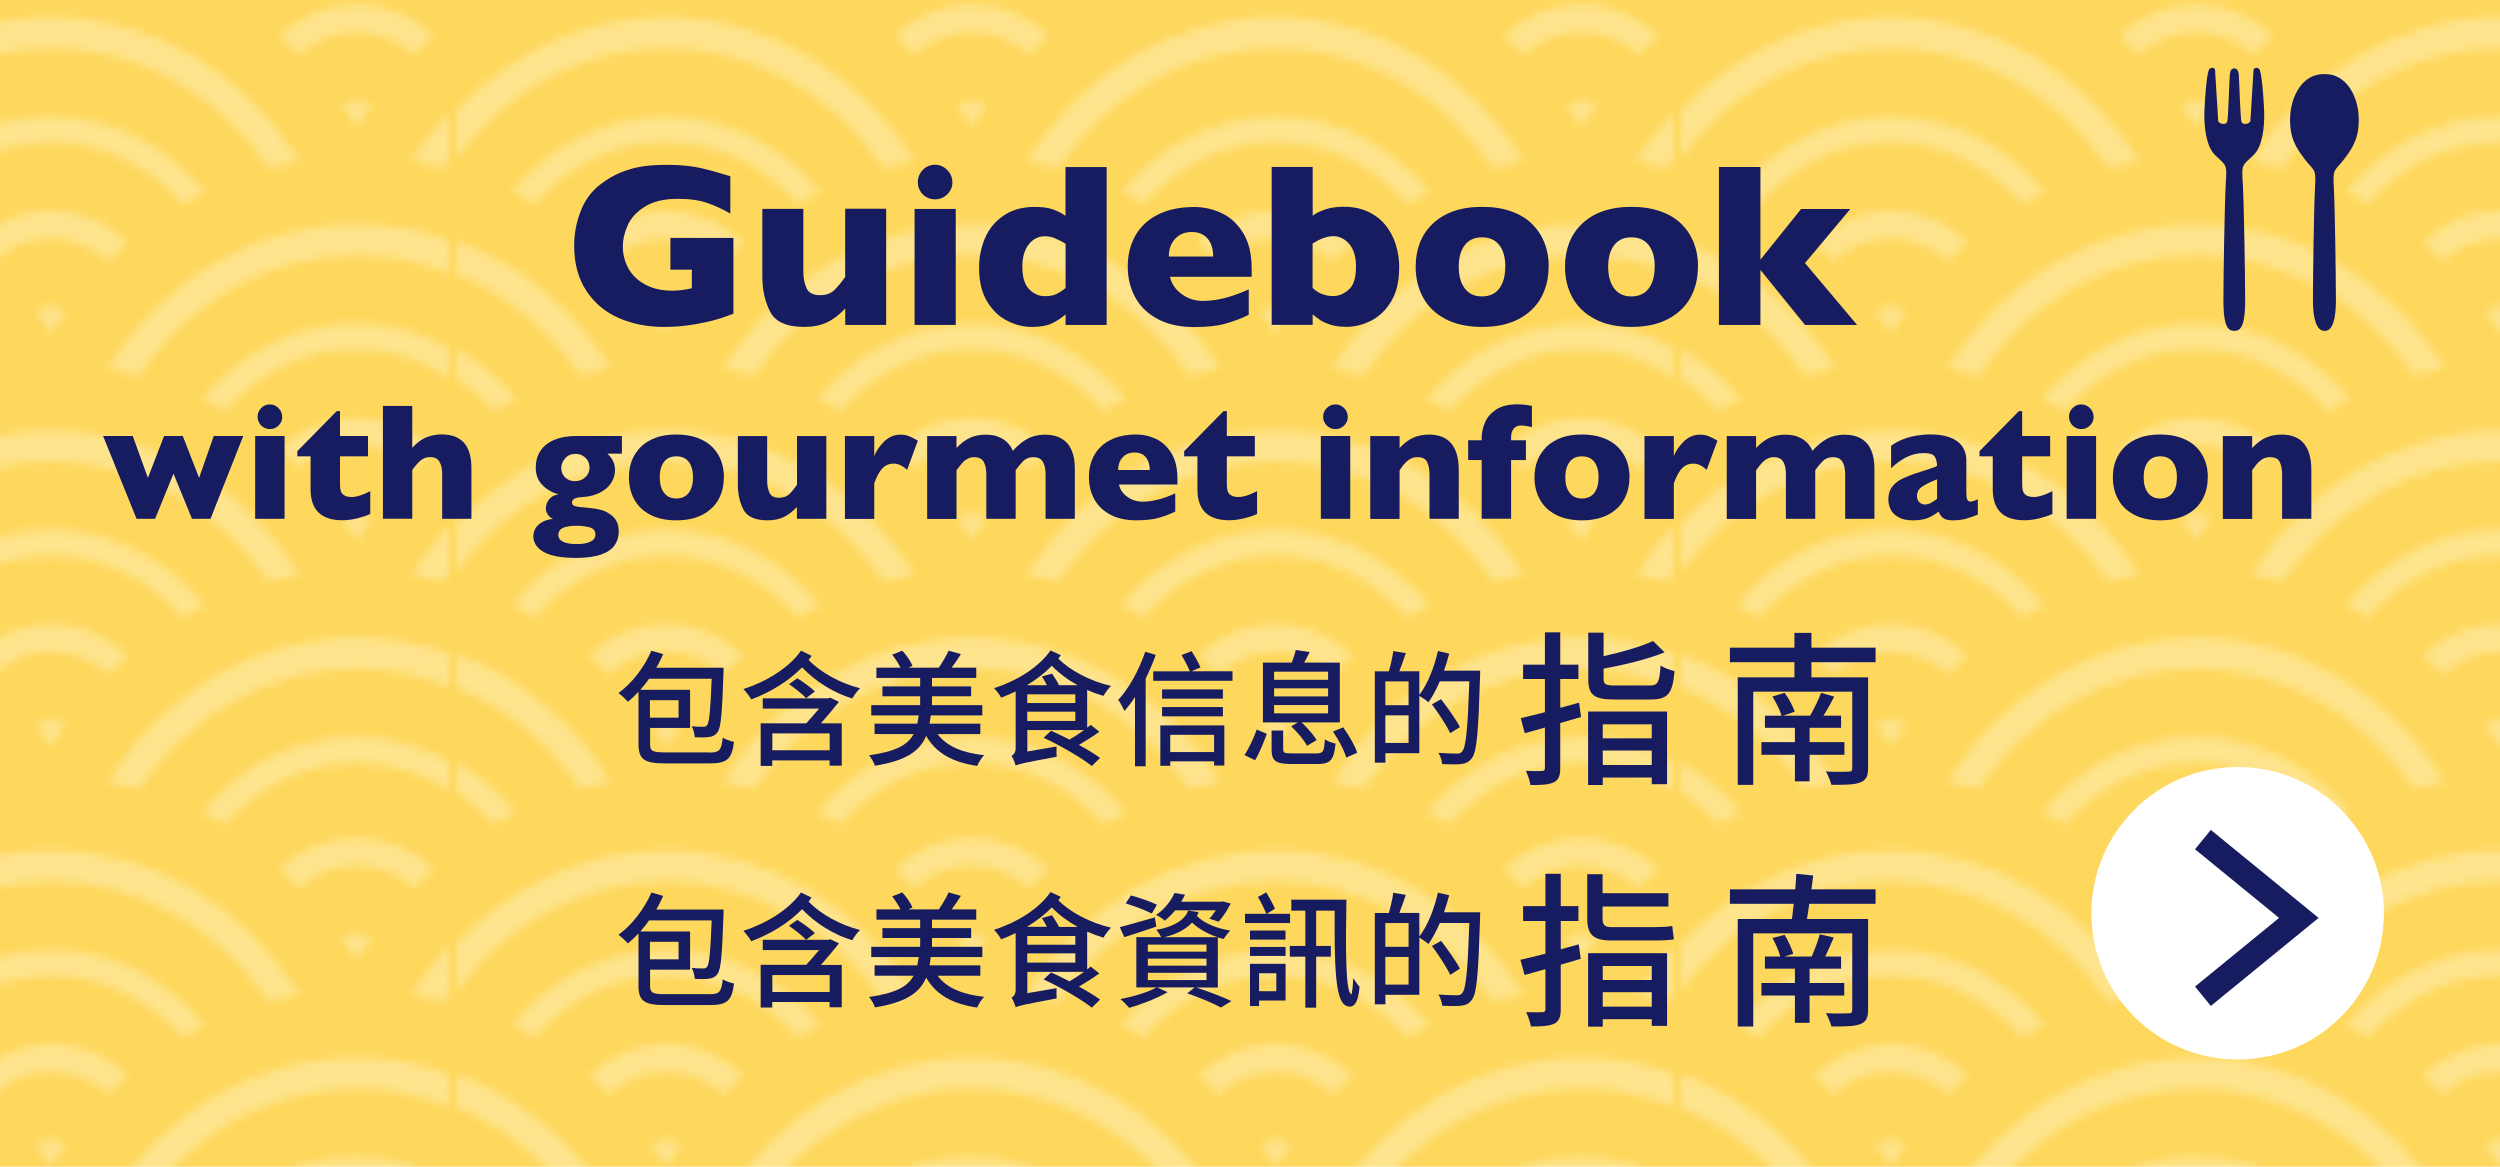 <?xml version="1.0" encoding="UTF-8"?><svg id="_レイヤー_2" xmlns="http://www.w3.org/2000/svg" xmlns:xlink="http://www.w3.org/1999/xlink" viewBox="0 0 300 140"><defs><style>.cls-1{stroke:#171c61;stroke-miterlimit:10;stroke-width:3px;}.cls-1,.cls-2{fill:none;}.cls-3{fill:#fff;}.cls-4{fill:url(#_新規パターンスウォッチ_1);opacity:.3;}.cls-5{fill:#fed85d;}.cls-6{fill:#171c61;}</style><pattern id="_新規パターンスウォッチ_1" x="0" y="0" width="157.25" height="99.21" patternTransform="translate(-2002.37 -299.66) scale(.93 1)" patternUnits="userSpaceOnUse" viewBox="0 0 157.25 99.21"><rect class="cls-2" width="157.25" height="99.21"/><path class="cls-2" d="M152.21,68.6c1.47-2.22,3.17-4.26,5.04-6.1v-17.42c-3.61-2.22-7.79-3.48-12.16-3.48-6.48,0-12.58,2.71-16.99,7.34-.95-.51-1.92-.98-2.91-1.42.07-.01.11-.03.08-.04,5-5.67,12.09-8.97,19.82-8.97,4.29,0,8.44,1.11,12.16,3.06v-9.02c-3.85-1.46-7.96-2.24-12.16-2.24-11.27,0-21.52,5.35-28.07,14.38-1.32-.32-2.66-.62-4.02-.83,7.06-10.65,19.08-17.28,32.09-17.28,4.2,0,8.29.7,12.16,2.01v-10c-.34.42-.7.81-1.02,1.25-1.32-.32-2.66-.62-4.02-.83,1.47-2.22,3.17-4.26,5.04-6.1V0H0v12.89C7.09,5.88,16.75,1.71,27.05,1.71c12.98,0,24.99,6.64,32.05,17.28-1.34.2-2.65.5-3.95.81-6.51-8.92-17.01-14.37-28.09-14.37S6.56,10.32,0,18.57v10c8.07,2.72,15.12,8.08,19.89,15.28-1.34.2-2.65.5-3.95.81-4.04-5.54-9.63-9.74-15.94-12.12v9.02c2.85,1.5,5.46,3.48,7.63,5.92-.03.01,0,.03.07.04-.98.45-1.95.91-2.9,1.42-1.43-1.51-3.06-2.79-4.81-3.87v17.42c7.09-7.01,16.75-11.18,27.05-11.18,12.98,0,24.99,6.64,32.05,17.28-1.34.2-2.65.5-3.95.81-6.51-8.92-17.01-14.37-28.09-14.37S6.56,59.93,0,68.18v10c8.07,2.72,15.12,8.08,19.89,15.28-1.34.2-2.65.5-3.95.81-4.04-5.54-9.63-9.74-15.94-12.12v9.02c2.85,1.5,5.46,3.48,7.63,5.92-.03.01,0,.03.07.04-.98.45-1.95.91-2.9,1.42-1.43-1.51-3.06-2.79-4.81-3.87v4.54h157.25v-4.54c-3.61-2.22-7.79-3.48-12.16-3.48-6.48,0-12.58,2.71-16.99,7.34-.95-.51-1.92-.98-2.91-1.42.07-.01.11-.03.08-.04,5-5.67,12.09-8.97,19.82-8.97,4.29,0,8.44,1.11,12.16,3.06v-9.02c-3.85-1.46-7.96-2.24-12.16-2.24-11.27,0-21.52,5.35-28.07,14.38-1.32-.32-2.66-.62-4.02-.83,7.06-10.65,19.08-17.28,32.09-17.28,4.2,0,8.29.71,12.16,2.01v-10c-.34.42-.7.81-1.02,1.25-1.32-.32-2.66-.62-4.02-.83Z"/><path class="cls-3" d="M27.05,5.44c11.09,0,21.58,5.44,28.09,14.37,1.3-.31,2.61-.61,3.95-.81C52.04,8.34,40.03,1.71,27.05,1.71,16.75,1.71,7.09,5.88,0,12.89v5.68C6.56,10.32,16.33,5.44,27.05,5.44Z"/><path class="cls-3" d="M152.21,18.99c1.36.21,2.69.51,4.02.83.32-.44.69-.83,1.02-1.25v-5.68c-1.87,1.85-3.57,3.88-5.04,6.1Z"/><path class="cls-3" d="M7.7,47.52c-.07-.02-.1-.03-.07-.04-2.17-2.44-4.78-4.42-7.63-5.92v3.51c1.75,1.08,3.38,2.36,4.81,3.87.95-.51,1.92-.98,2.9-1.42Z"/><path class="cls-3" d="M15.94,44.66c1.3-.31,2.61-.61,3.95-.81-4.77-7.2-11.81-12.56-19.89-15.28v3.97c6.31,2.39,11.89,6.58,15.94,12.12Z"/><path class="cls-3" d="M27.05,55.05c11.09,0,21.58,5.44,28.09,14.37,1.3-.31,2.61-.61,3.95-.81-7.06-10.65-19.07-17.28-32.05-17.28-10.29,0-19.96,4.17-27.05,11.18v5.68c6.56-8.25,16.33-13.13,27.05-13.13Z"/><path class="cls-3" d="M125.28,47.47s-.01.03-.08.04c.99.45,1.95.91,2.91,1.42,4.41-4.63,10.52-7.34,16.99-7.34,4.37,0,8.54,1.26,12.16,3.48v-3.51c-3.71-1.95-7.86-3.06-12.16-3.06-7.72,0-14.81,3.31-19.82,8.97Z"/><path class="cls-3" d="M113.01,43.85c1.36.21,2.7.51,4.02.83,6.55-9.03,16.8-14.38,28.07-14.38,4.2,0,8.31.79,12.16,2.24v-3.97c-3.86-1.3-7.96-2.01-12.16-2.01-13.01,0-25.03,6.64-32.09,17.28Z"/><path class="cls-3" d="M152.21,68.6c1.36.2,2.69.51,4.02.83.32-.44.69-.83,1.02-1.25v-5.68c-1.87,1.85-3.57,3.88-5.04,6.1Z"/><path class="cls-3" d="M7.7,97.13c-.07-.02-.1-.03-.07-.04-2.17-2.43-4.78-4.42-7.63-5.92v3.51c1.75,1.07,3.38,2.36,4.81,3.87.95-.51,1.92-.97,2.9-1.42Z"/><path class="cls-3" d="M15.94,94.27c1.3-.31,2.61-.61,3.95-.81-4.77-7.2-11.81-12.56-19.89-15.28v3.97c6.31,2.39,11.89,6.58,15.94,12.12Z"/><path class="cls-3" d="M125.28,97.08s-.01.03-.08.04c.99.45,1.95.91,2.91,1.42,4.41-4.63,10.52-7.34,16.99-7.34,4.37,0,8.54,1.26,12.16,3.48v-3.51c-3.71-1.95-7.86-3.06-12.16-3.06-7.72,0-14.81,3.3-19.82,8.97Z"/><path class="cls-3" d="M113.01,93.46c1.36.21,2.7.51,4.02.83,6.55-9.03,16.8-14.38,28.07-14.38,4.2,0,8.31.79,12.16,2.24v-3.97c-3.86-1.3-7.96-2.01-12.16-2.01-13.01,0-25.03,6.64-32.09,17.28Z"/><path class="cls-3" d="M27.05,28.26c2.76,0,5.36.98,7.44,2.65.82-.76,1.63-1.52,2.5-2.22-2.73-2.37-6.24-3.74-9.94-3.74s-7.21,1.37-9.96,3.74c.88.7,1.69,1.47,2.51,2.23,2.07-1.67,4.68-2.65,7.44-2.65Z"/><path class="cls-3" d="M46.91,22.66c-.07-.02-.11-.03-.08-.04-5-5.61-12.2-8.98-19.79-8.98s-14.82,3.31-19.81,8.97c.03.01,0,.03-.08.04.98.45,1.96.91,2.9,1.42,4.41-4.63,10.52-7.34,16.99-7.34s12.58,2.71,16.96,7.35c.94-.51,1.91-.98,2.9-1.42Z"/><path class="cls-3" d="M27.05,39.62c.59-.9,1.25-1.74,1.9-2.6-.57-.34-1.21-.56-1.9-.56s-1.35.21-1.91.55c.65.86,1.32,1.7,1.91,2.61Z"/><path class="cls-3" d="M66.47,3.51c2.76,0,5.36.98,7.44,2.65.82-.76,1.63-1.53,2.5-2.22-2.73-2.37-6.24-3.74-9.94-3.74s-7.21,1.37-9.96,3.74c.88.7,1.69,1.47,2.51,2.23,2.07-1.67,4.68-2.65,7.44-2.65Z"/><path class="cls-3" d="M66.47,14.87c.59-.9,1.26-1.74,1.9-2.6-.57-.34-1.21-.56-1.9-.56s-1.35.21-1.91.55c.65.86,1.32,1.7,1.91,2.61Z"/><path class="cls-3" d="M105.67,28.26c2.76,0,5.36.98,7.44,2.65.82-.76,1.63-1.52,2.5-2.22-2.73-2.37-6.24-3.74-9.94-3.74s-7.21,1.37-9.95,3.74c.87.7,1.69,1.47,2.51,2.23,2.08-1.67,4.68-2.65,7.45-2.65Z"/><path class="cls-3" d="M125.54,22.66c-.07-.02-.11-.03-.08-.04-5-5.61-12.2-8.98-19.79-8.98s-14.81,3.31-19.82,8.97c.03.01,0,.03-.08.04.98.45,1.96.91,2.9,1.42,4.41-4.63,10.52-7.34,16.99-7.34s12.57,2.71,16.96,7.35c.95-.51,1.91-.98,2.9-1.42Z"/><path class="cls-3" d="M105.67,39.62c.59-.9,1.26-1.74,1.9-2.6-.57-.34-1.22-.56-1.9-.56s-1.35.21-1.91.55c.65.86,1.32,1.7,1.91,2.61Z"/><path class="cls-3" d="M137.72,18.99c-7.06-10.65-19.06-17.28-32.04-17.28s-25.03,6.64-32.09,17.28c1.36.21,2.7.51,4.02.83,6.55-9.03,16.8-14.38,28.06-14.38s21.58,5.44,28.09,14.37c1.3-.31,2.62-.61,3.95-.81Z"/><path class="cls-3" d="M145.1,3.51c2.76,0,5.36.98,7.43,2.65.82-.76,1.63-1.53,2.51-2.22-2.74-2.37-6.24-3.74-9.94-3.74s-7.21,1.37-9.96,3.74c.87.7,1.69,1.47,2.51,2.23,2.07-1.67,4.68-2.65,7.45-2.65Z"/><path class="cls-3" d="M145.1,14.87c.59-.9,1.25-1.74,1.9-2.6-.57-.34-1.22-.56-1.9-.56s-1.35.21-1.91.55c.65.86,1.32,1.7,1.91,2.61Z"/><path class="cls-3" d="M27.05,77.86c2.76,0,5.36.98,7.44,2.65.82-.76,1.63-1.52,2.5-2.22-2.73-2.37-6.24-3.74-9.94-3.74s-7.21,1.37-9.96,3.74c.88.7,1.69,1.47,2.51,2.23,2.07-1.67,4.68-2.65,7.44-2.65Z"/><path class="cls-3" d="M46.91,72.27c-.07-.02-.11-.03-.08-.04-5-5.61-12.2-8.98-19.79-8.98s-14.82,3.31-19.81,8.97c.03.01,0,.03-.08.04.98.45,1.96.91,2.9,1.42,4.41-4.63,10.52-7.34,16.99-7.34s12.58,2.71,16.96,7.35c.94-.51,1.91-.98,2.9-1.42Z"/><path class="cls-3" d="M27.05,89.22c.59-.9,1.25-1.74,1.9-2.6-.57-.34-1.21-.56-1.9-.56s-1.35.21-1.91.55c.65.86,1.32,1.7,1.91,2.61Z"/><path class="cls-3" d="M66.47,53.11c2.76,0,5.36.98,7.44,2.65.82-.76,1.63-1.53,2.5-2.22-2.73-2.37-6.24-3.74-9.94-3.74s-7.21,1.37-9.96,3.74c.88.7,1.69,1.47,2.51,2.23,2.07-1.67,4.68-2.65,7.44-2.65Z"/><path class="cls-3" d="M86.33,47.52c-.07-.02-.11-.03-.07-.04-5.01-5.61-12.2-8.98-19.79-8.98s-14.81,3.31-19.81,8.97c.03.01,0,.03-.08.04.99.45,1.95.91,2.91,1.42,4.41-4.63,10.52-7.34,16.99-7.34s12.58,2.71,16.97,7.35c.94-.51,1.91-.98,2.9-1.42Z"/><path class="cls-3" d="M66.47,64.47c.59-.9,1.26-1.74,1.9-2.6-.57-.34-1.21-.56-1.9-.56s-1.35.21-1.91.55c.65.86,1.32,1.7,1.91,2.61Z"/><path class="cls-3" d="M98.52,43.85c-7.06-10.65-19.06-17.28-32.05-17.28s-25.03,6.64-32.09,17.28c1.36.21,2.7.51,4.03.83,6.54-9.03,16.79-14.38,28.06-14.38s21.59,5.44,28.09,14.36c1.3-.31,2.61-.61,3.95-.81Z"/><path class="cls-3" d="M105.67,77.86c2.76,0,5.36.98,7.44,2.65.82-.76,1.63-1.52,2.5-2.22-2.73-2.37-6.24-3.74-9.94-3.74s-7.21,1.37-9.95,3.74c.87.7,1.69,1.47,2.51,2.23,2.08-1.67,4.68-2.65,7.45-2.65Z"/><path class="cls-3" d="M125.54,72.27c-.07-.02-.11-.03-.08-.04-5-5.61-12.2-8.98-19.79-8.98s-14.81,3.31-19.82,8.97c.03.01,0,.03-.08.04.98.45,1.96.91,2.9,1.42,4.41-4.63,10.52-7.34,16.99-7.34s12.57,2.71,16.96,7.35c.95-.51,1.91-.98,2.9-1.42Z"/><path class="cls-3" d="M105.67,89.22c.59-.9,1.26-1.74,1.9-2.6-.57-.34-1.22-.56-1.9-.56s-1.35.21-1.91.55c.65.86,1.32,1.7,1.91,2.61Z"/><path class="cls-3" d="M137.72,68.6c-7.06-10.65-19.06-17.28-32.04-17.28s-25.03,6.64-32.09,17.28c1.36.2,2.7.51,4.02.83,6.55-9.03,16.8-14.38,28.06-14.38s21.58,5.44,28.09,14.37c1.3-.31,2.62-.61,3.95-.81Z"/><path class="cls-3" d="M145.1,53.11c2.76,0,5.36.98,7.43,2.65.82-.76,1.63-1.53,2.51-2.22-2.74-2.37-6.24-3.74-9.94-3.74s-7.21,1.37-9.96,3.74c.87.7,1.69,1.47,2.51,2.23,2.07-1.67,4.68-2.65,7.45-2.65Z"/><path class="cls-3" d="M145.1,64.47c.59-.9,1.25-1.74,1.9-2.6-.57-.34-1.22-.56-1.9-.56s-1.35.21-1.91.55c.65.86,1.32,1.7,1.91,2.61Z"/><path class="cls-3" d="M86.33,97.13c-.07-.02-.11-.03-.07-.04-5.01-5.6-12.2-8.98-19.79-8.98s-14.81,3.3-19.81,8.97c.03.01,0,.03-.08.04.99.45,1.95.91,2.91,1.42,4.41-4.63,10.52-7.34,16.99-7.34s12.58,2.71,16.97,7.35c.94-.51,1.91-.97,2.9-1.42Z"/><path class="cls-3" d="M98.52,93.46c-7.06-10.65-19.06-17.28-32.05-17.28s-25.03,6.64-32.09,17.28c1.36.21,2.7.51,4.03.83,6.54-9.03,16.79-14.38,28.06-14.38s21.59,5.44,28.09,14.37c1.3-.31,2.61-.61,3.95-.81Z"/></pattern></defs><g id="_レイヤー_1-2"><rect class="cls-5" width="300" height="140"/><rect class="cls-4" width="300" height="140"/><path class="cls-6" d="M85.09,90.31c1.28,0,1.47-.3,1.64-1.79.36.22.94.42,1.35.5-.25,2.02-.78,2.59-2.91,2.59h-5.31c-2.5,0-3.24-.45-3.24-2.31v-6.29c-.4.44-.84.86-1.26,1.2-.24-.25-.81-.81-1.15-1.04,1.63-1.18,3.1-3.09,3.96-5.08l1.41.41c-.24.55-.51,1.11-.83,1.63h8.08s-.01.44-.01.62c-.17,4.83-.3,6.58-.72,7.12-.29.39-.57.51-1.01.57-.39.06-1.03.06-1.72.03-.01-.39-.17-.97-.36-1.32.58.06,1.12.08,1.38.06.19.01.34-.03.48-.21.24-.33.39-1.75.53-5.55h-7.51c-.33.46-.69.93-1.05,1.33h5.97v4.57h-4.8v1.94c0,.83.26,1,1.83,1h5.26ZM77.99,84.02v2.1h3.44v-2.1h-3.44Z"/><path class="cls-6" d="M97.39,78.71c-.12.17-.24.33-.36.48,1.4,1.48,3.83,2.82,6.18,3.4-.33.29-.73.86-.94,1.23-2.24-.68-4.47-2.08-6.02-3.74-1.63,1.68-3.82,3-6.1,3.85-.21-.39-.62-.9-.94-1.24,2.74-.89,5.47-2.54,6.91-4.61l1.28.62ZM100.67,84.22c-.63.81-1.41,1.72-2.16,2.58h2.5v5.08h-1.46v-.63h-6.88v.66h-1.39v-5.11h5.47c.51-.57,1.08-1.2,1.54-1.77h-6.76v-1.23h7.87l.24-.08,1.02.5ZM99.56,88.01h-6.88v2.02h6.88v-2.02ZM96.73,83.78c-.43-.48-1.33-1.19-2.05-1.68l.99-.71c.74.45,1.64,1.11,2.12,1.59l-1.05.8Z"/><path class="cls-6" d="M112.52,88.1c1.08,1.44,2.92,2.24,5.58,2.52-.3.3-.69.89-.84,1.29-3-.45-4.94-1.54-6.12-3.6-.76,1.8-2.37,2.97-6.15,3.58-.11-.38-.44-.95-.71-1.25,3.24-.46,4.67-1.27,5.35-2.55h-4.68v-1.25h5.13c.06-.31.12-.63.17-.99h-5.7v-1.23h5.87v-1.07h-4.53v-1.18h4.53v-1.02h-5.25v-1.23h2.89c-.24-.5-.64-1.11-1-1.56l1.21-.48c.51.54,1.02,1.29,1.23,1.82l-.5.22h3.66c.4-.6.92-1.44,1.17-2.04l1.48.41c-.34.55-.75,1.16-1.11,1.63h2.95v1.23h-5.31v1.02h4.7v1.18h-4.7v1.07h6.04v1.23h-6.19c-.03.35-.09.68-.15.99h6.1v1.25h-5.14Z"/><path class="cls-6" d="M127.3,78.62c-.09.13-.2.29-.3.41,1.43,1.45,3.89,2.73,6.32,3.28-.3.29-.71.84-.9,1.2-.66-.2-1.32-.43-1.96-.72v4.53c.15-.12.3-.22.42-.34l1.04.83c-.75.54-1.62,1.09-2.45,1.58.99.54,1.91,1.09,2.54,1.56l-.99.97c-1.24-.99-3.79-2.46-5.79-3.39l.9-.84c.67.3,1.44.67,2.21,1.06.57-.33,1.2-.75,1.75-1.14h-6.81v2.57l3.51-.6c-.03.39-.01.93.01,1.23-3.96.73-4.54.87-4.92,1.06-.08-.31-.32-.92-.5-1.17.24-.12.5-.38.5-.94v-6.79c-.57.27-1.14.52-1.74.75-.18-.35-.54-.83-.86-1.14,2.69-.85,5.38-2.49,6.78-4.53l1.25.58ZM129.31,82.22c-1.17-.64-2.24-1.44-3.09-2.33-.86.89-1.88,1.67-2.99,2.33h2.4c-.18-.36-.41-.73-.6-1.05l1.21-.34c.29.42.65.99.84,1.39h2.22ZM123.27,83.32v1.05h5.77v-1.05h-5.77ZM129.04,86.51v-1.11h-5.77v1.11h5.77Z"/><path class="cls-6" d="M138.69,78.59c-.34.95-.76,1.92-1.21,2.83v10.53h-1.28v-8.31c-.4.63-.84,1.19-1.26,1.68-.13-.3-.52-1.02-.75-1.33,1.3-1.41,2.5-3.6,3.24-5.78l1.26.38ZM147.9,80.56v1.14h-9.51v-1.14h4.39c-.21-.54-.63-1.35-1-1.95l1.2-.47c.41.6.85,1.41,1.08,1.95l-1.08.46h4.92ZM139.24,87.05h7.68v4.81h-1.23v-.5h-5.26v.54h-1.19v-4.86ZM146.75,83.84h-7.3v-1.11h7.3v1.11ZM139.45,84.85h7.3v1.11h-7.3v-1.11ZM140.43,88.18v2.07h5.26v-2.07h-5.26Z"/><path class="cls-6" d="M149.34,90.61c.55-.83,1.12-2.1,1.47-3.06l1.21.51c-.36.97-.87,2.29-1.41,3.17l-1.27-.62ZM155.73,86.69h-4.18v-7.18h3.46c.18-.46.39-1.08.48-1.51l1.67.25c-.21.45-.46.88-.66,1.26h4.28v7.18h-4.58c.69.65,1.44,1.52,1.8,2.12l-1.16.69c-.33-.66-1.15-1.65-1.9-2.34l.79-.46ZM158.02,90.4c.75,0,.88-.21.96-1.68.31.22.9.43,1.29.51-.2,1.98-.62,2.45-2.16,2.45h-3.15c-1.89,0-2.37-.39-2.37-1.74v-2.28h1.39v2.25c0,.42.17.5,1.08.5h2.96ZM152.89,81.58h6.48v-.98h-6.48v.98ZM152.89,83.57h6.48v-.97h-6.48v.97ZM152.89,85.6h6.48v-.99h-6.48v.99ZM161.19,87.29c.67.93,1.41,2.19,1.67,3.04l-1.32.58c-.22-.86-.92-2.15-1.58-3.12l1.23-.51Z"/><path class="cls-6" d="M177.62,80.48s0,.48-.01.66c-.21,6.76-.39,9.09-.99,9.84-.38.5-.73.63-1.3.71-.53.06-1.41.04-2.26,0-.03-.38-.2-.96-.45-1.35.96.07,1.83.09,2.21.09.3,0,.46-.04.63-.25.48-.5.67-2.76.87-8.42h-3.54c-.42.96-.88,1.83-1.37,2.52-.22-.21-.75-.58-1.09-.78v6.88h-4.07v1.14h-1.27v-10.96h1.68c.21-.72.44-1.71.53-2.43l1.51.25c-.25.75-.54,1.54-.78,2.17h2.4v2.83c.99-1.29,1.79-3.29,2.23-5.26l1.35.32c-.18.69-.38,1.38-.62,2.04h4.35ZM166.24,81.77v2.85h2.79v-2.85h-2.79ZM169.03,89.15v-3.31h-2.79v3.31h2.79ZM174.02,87.98c-.42-.92-1.39-2.38-2.19-3.46l1.1-.62c.79,1.04,1.81,2.46,2.26,3.35l-1.17.73Z"/><path class="cls-6" d="M189.73,86.04l-2.5.72v5.38c0,.96-.2,1.46-.78,1.74-.6.28-1.46.34-2.8.32-.06-.46-.32-1.22-.54-1.7.84.04,1.66.04,1.9.02.28,0,.38-.08.38-.38v-4.84c-.86.26-1.68.48-2.42.68l-.48-1.8c.8-.2,1.8-.42,2.9-.72v-3.98h-2.62v-1.72h2.62v-3.88h1.84v3.88h2.18v1.72h-2.18v3.46c.74-.2,1.5-.4,2.26-.62l.24,1.72ZM190.57,85.38h9.48v8.72h-1.84v-.8h-5.88v.9h-1.76v-8.82ZM197.93,82.26c1.04,0,1.2-.36,1.34-2.4.42.3,1.2.56,1.68.68-.24,2.7-.8,3.4-2.9,3.4h-4.3c-2.5,0-3.16-.54-3.16-2.5v-5.52h1.84v2.82c2.2-.48,4.52-1.16,5.94-1.82l1.38,1.36c-2,.82-4.82,1.5-7.32,1.96v1.2c0,.7.24.82,1.46.82h4.04ZM192.33,86.92v1.68h5.88v-1.68h-5.88ZM198.21,91.8v-1.74h-5.88v1.74h5.88Z"/><path class="cls-6" d="M217.37,79.46v1.82h6.8v10.9c0,1-.26,1.46-.96,1.72-.7.28-1.86.28-3.44.28-.12-.46-.4-1.16-.66-1.6,1.14.06,2.36.04,2.68.02.38,0,.48-.1.48-.42v-9.18h-11.88v11.18h-1.86v-12.9h6.8v-1.82h-7.74v-1.74h7.74v-1.78h2.04v1.78h7.7v1.74h-7.7ZM217.15,90.58v3.18h-1.76v-3.18h-4.02v-1.52h4.02v-1.72h-3.6v-1.46h2c-.18-.64-.66-1.58-1.1-2.3l1.46-.44c.52.68,1,1.62,1.22,2.26l-1.4.48h3.24c.46-.76,1.02-1.94,1.32-2.74l1.58.46c-.42.82-.88,1.64-1.3,2.28h2.12v1.46h-3.78v1.72h4.18v1.52h-4.18Z"/><path class="cls-6" d="M85.09,119.31c1.28,0,1.47-.3,1.64-1.79.36.22.94.42,1.35.5-.25,2.02-.78,2.59-2.91,2.59h-5.31c-2.5,0-3.24-.45-3.24-2.31v-6.29c-.4.43-.84.85-1.26,1.2-.24-.25-.81-.81-1.15-1.03,1.63-1.19,3.1-3.09,3.96-5.08l1.41.41c-.24.55-.51,1.11-.83,1.63h8.08s-.01.43-.01.61c-.17,4.83-.3,6.58-.72,7.12-.29.39-.57.51-1.01.57-.39.06-1.03.06-1.72.03-.01-.39-.17-.98-.36-1.32.58.06,1.12.08,1.38.06.19.02.34-.03.48-.21.24-.33.39-1.75.53-5.55h-7.51c-.33.46-.69.93-1.05,1.33h5.97v4.58h-4.8v1.94c0,.82.26,1,1.83,1h5.26ZM77.99,113.02v2.1h3.44v-2.1h-3.44Z"/><path class="cls-6" d="M97.39,107.71c-.12.16-.24.33-.36.48,1.4,1.49,3.83,2.82,6.18,3.41-.33.28-.73.85-.94,1.23-2.24-.67-4.47-2.08-6.02-3.73-1.63,1.68-3.82,3-6.1,3.85-.21-.39-.62-.9-.94-1.25,2.74-.88,5.47-2.54,6.91-4.6l1.28.62ZM100.67,113.21c-.63.81-1.41,1.73-2.16,2.58h2.5v5.08h-1.46v-.63h-6.88v.66h-1.39v-5.12h5.47c.51-.57,1.08-1.2,1.54-1.77h-6.76v-1.23h7.87l.24-.07,1.02.49ZM99.56,117.01h-6.88v2.03h6.88v-2.03ZM96.73,112.78c-.43-.48-1.33-1.18-2.05-1.68l.99-.71c.74.45,1.64,1.11,2.12,1.59l-1.05.79Z"/><path class="cls-6" d="M112.52,117.1c1.08,1.44,2.92,2.23,5.58,2.52-.3.3-.69.88-.84,1.29-3-.45-4.94-1.54-6.12-3.6-.76,1.8-2.37,2.97-6.15,3.58-.11-.38-.44-.95-.71-1.25,3.24-.46,4.67-1.28,5.35-2.55h-4.68v-1.25h5.13c.06-.32.12-.63.17-.99h-5.7v-1.23h5.87v-1.06h-4.53v-1.18h4.53v-1.02h-5.25v-1.23h2.89c-.24-.5-.64-1.11-1-1.56l1.21-.48c.51.54,1.02,1.29,1.23,1.81l-.5.23h3.66c.4-.6.92-1.44,1.17-2.04l1.48.41c-.34.55-.75,1.15-1.11,1.63h2.95v1.23h-5.31v1.02h4.7v1.18h-4.7v1.06h6.04v1.23h-6.19c-.03.34-.09.67-.15.99h6.1v1.25h-5.14Z"/><path class="cls-6" d="M127.3,107.62c-.09.14-.2.29-.3.41,1.43,1.46,3.89,2.73,6.32,3.29-.3.29-.71.84-.9,1.2-.66-.2-1.32-.44-1.96-.72v4.53c.15-.12.3-.23.42-.34l1.04.82c-.75.54-1.62,1.1-2.45,1.58.99.54,1.91,1.1,2.54,1.56l-.99.97c-1.24-.99-3.79-2.46-5.79-3.39l.9-.84c.67.3,1.44.68,2.21,1.07.57-.33,1.2-.75,1.75-1.14h-6.81v2.56l3.51-.6c-.03.39-.01.93.01,1.23-3.96.74-4.54.87-4.92,1.07-.08-.32-.32-.92-.5-1.17.24-.12.5-.38.5-.95v-6.79c-.57.27-1.14.53-1.74.75-.18-.34-.54-.83-.86-1.14,2.69-.86,5.38-2.49,6.78-4.53l1.25.58ZM129.31,111.22c-1.17-.65-2.24-1.44-3.09-2.33-.86.88-1.88,1.67-2.99,2.33h2.4c-.18-.36-.41-.74-.6-1.05l1.21-.34c.29.42.65.99.84,1.4h2.22ZM123.27,112.32v1.05h5.77v-1.05h-5.77ZM129.04,115.51v-1.11h-5.77v1.11h5.77Z"/><path class="cls-6" d="M138.76,111.19c-1.33.45-2.73.93-3.84,1.27l-.54-1.2c1.06-.27,2.66-.74,4.2-1.17l.18,1.09ZM143.56,118.5c1.53.51,3.19,1.14,4.21,1.63l-1.26.77c-.92-.5-2.49-1.17-4.04-1.7l.88-.71h-4.5l1.26.57c-1.23.73-3.11,1.46-4.61,1.88-.24-.29-.73-.79-1.04-1.05,1.53-.3,3.29-.81,4.32-1.4h-2.42v-6.03h2.99c-.14-.27-.39-.66-.58-.88,1.84-.31,3.39-1.09,3.81-2.32l1.26.21c-.06.15-.13.3-.21.45.84.86,2.37,1.5,4,1.74-.25.25-.6.71-.78,1.02-.24-.06-.46-.12-.71-.19v6.01h-2.61ZM138.21,109.62c-.71-.36-2.08-.9-3.12-1.21l.62-.96c1.02.27,2.4.75,3.12,1.12l-.61,1.05ZM137.74,114.2h7.04v-.85h-7.04v.85ZM137.74,115.88h7.04v-.84h-7.04v.84ZM137.74,117.61h7.04v-.87h-7.04v.87ZM141.04,109.23c-.36.43-.78.87-1.27,1.25-.25-.25-.72-.54-1.04-.68,1.09-.75,1.83-1.77,2.21-2.64l1.26.2c-.13.3-.29.57-.46.85h4.81l.21-.04.93.25c-.41.78-.95,1.65-1.46,2.18l-1.11-.36c.25-.25.54-.63.77-1h-4.85ZM146.11,112.46c-1.18-.38-2.26-.99-3.06-1.75-.77.83-1.95,1.43-3.33,1.75h6.39Z"/><path class="cls-6" d="M154.8,110.77h-5.4v-1.11h2.57c-.23-.55-.65-1.41-1.02-2.02l1-.56c.38.63.83,1.43,1.04,1.97l-.99.61h2.81v1.11ZM150,112.75v-1.09h4.26v1.09h-4.26ZM150,113.63h4.27v1.08h-4.27v-1.08ZM154.27,120.06h-3.18v.67h-1.09v-5.07h4.27v4.4ZM151.09,116.79v2.15h2.07v-2.15h-2.07ZM161.57,107.97c-.1,5.55-.12,11.13.58,11.34.09.03.2-.95.24-1.95.21.34.55.85.76,1.06-.18,2.13-.79,2.61-1.58,2.28-1.45-.51-1.42-5.54-1.41-11.42h-2.22v4.23h1.76v1.29h-1.76v6.12h-1.3v-6.12h-1.86v-1.29h1.86v-4.23h-1.68v-1.32h6.6Z"/><path class="cls-6" d="M177.62,109.48s0,.48-.01.66c-.21,6.76-.39,9.09-.99,9.84-.38.5-.73.63-1.3.71-.53.06-1.41.04-2.26,0-.03-.38-.2-.96-.45-1.35.96.08,1.83.09,2.21.09.3,0,.46-.04.63-.25.48-.5.67-2.76.87-8.42h-3.54c-.42.96-.88,1.83-1.37,2.52-.22-.21-.75-.58-1.09-.78v6.88h-4.07v1.14h-1.27v-10.96h1.68c.21-.72.44-1.71.53-2.43l1.51.25c-.25.75-.54,1.54-.78,2.17h2.4v2.83c.99-1.29,1.79-3.29,2.23-5.26l1.35.31c-.18.69-.38,1.38-.62,2.04h4.35ZM166.24,110.77v2.85h2.79v-2.85h-2.79ZM169.03,118.15v-3.32h-2.79v3.32h2.79ZM174.02,116.98c-.42-.92-1.39-2.39-2.19-3.46l1.1-.62c.79,1.04,1.81,2.46,2.26,3.34l-1.17.74Z"/><path class="cls-6" d="M189.69,115.06l-2.4.7v5.32c0,.98-.2,1.46-.78,1.76-.6.28-1.46.34-2.8.34-.08-.46-.32-1.26-.58-1.72.84.02,1.7.02,1.94,0,.26,0,.38-.08.38-.38v-4.78c-.9.26-1.74.48-2.5.7l-.5-1.82c.84-.2,1.88-.44,3-.74v-3.92h-2.68v-1.78h2.68v-3.88h1.84v3.88h2.12v1.78h-2.12v3.4c.72-.2,1.44-.4,2.16-.6l.24,1.74ZM193.43,112.86c-2.26,0-2.96-.7-2.96-2.68v-5.28h1.84v2.28h7.9v1.6h-7.9v1.42c0,.78.22,1.06,1.1,1.06h4.92c.7,0,1.82-.04,2.34-.14.06.5.12,1.2.2,1.6-.42.1-1.48.14-2.44.14h-5ZM190.57,114.38h9.48v8.72h-1.84v-.8h-5.88v.9h-1.76v-8.82ZM192.33,115.92v1.68h5.88v-1.68h-5.88ZM198.21,120.8v-1.74h-5.88v1.74h5.88Z"/><path class="cls-6" d="M217.11,108.46c-.08.64-.18,1.26-.28,1.82h7.34v10.9c0,1-.26,1.46-.96,1.72-.7.28-1.86.28-3.44.28-.12-.46-.4-1.16-.66-1.6,1.14.06,2.36.04,2.7.02.36,0,.46-.1.46-.42v-9.18h-11.88v11.18h-1.86v-12.9h6.5c.06-.54.16-1.18.22-1.82h-7.66v-1.74h7.84c.06-.66.1-1.3.12-1.86l2.04.2c-.06.54-.14,1.1-.22,1.66h7.7v1.74h-7.96ZM217.15,119.46v3.28h-1.76v-3.28h-4.02v-1.5h4.02v-1.72h-3.6v-1.46h1.84c-.16-.66-.56-1.56-.94-2.22l1.46-.38c.44.7.86,1.66,1.04,2.28l-1.06.32h3.28c.34-.8.76-1.9.96-2.66l1.68.38c-.34.78-.68,1.58-1.02,2.28h1.9v1.46h-3.78v1.72h4.16v1.5h-4.16Z"/><path class="cls-6" d="M88,37.65c-.41.16-.76.28-1.05.38-.29.1-.57.19-.84.27s-.66.19-1.17.31c-.87.2-1.73.35-2.59.46s-1.77.16-2.73.16c-1.92,0-3.7-.35-5.33-1.05-1.63-.7-2.94-1.79-3.92-3.27s-1.47-3.29-1.47-5.44c0-1.38.25-2.75.76-4.08.51-1.33,1.28-2.4,2.32-3.21.86-.67,1.72-1.17,2.6-1.52.88-.35,1.74-.58,2.58-.7.84-.12,1.76-.18,2.78-.18,1.67,0,3.04.13,4.13.38,1.08.25,2.27.58,3.57.99v4.48c-.86-.5-1.76-.92-2.72-1.26-.96-.34-2.15-.51-3.58-.51-1.65,0-2.97.31-3.96.94-.99.62-1.68,1.37-2.06,2.24-.39.87-.58,1.71-.58,2.52,0,.96.22,1.84.67,2.65s1.12,1.45,2.02,1.94c.9.49,1.99.73,3.27.73.73,0,1.5-.1,2.32-.29v-2.23h-2.57v-3.81h7.56v9.11Z"/><path class="cls-6" d="M106.35,38.99h-4.92v-1.98c-.69.75-1.42,1.31-2.19,1.67-.76.37-1.68.55-2.75.55-2.1,0-3.46-.61-4.08-1.84-.62-1.23-.93-2.61-.93-4.15v-8.18h4.92v7.52c0,.76.13,1.42.38,1.99.25.57.8.85,1.64.85.72,0,1.29-.21,1.71-.62.42-.41.85-.93,1.29-1.57v-8.18h4.92v13.92Z"/><path class="cls-6" d="M114.69,38.99h-4.94v-13.92h4.94v13.92ZM114.29,21.86c0,.57-.21,1.06-.62,1.46-.41.4-.9.6-1.46.6-.38,0-.73-.09-1.05-.27-.31-.18-.56-.43-.75-.75s-.27-.66-.27-1.05c0-.56.2-1.05.6-1.46s.89-.62,1.46-.62,1.05.21,1.46.62.62.9.62,1.46Z"/><path class="cls-6" d="M132.81,38.99h-4.94v-1.26c-.52.44-1.07.8-1.65,1.08s-1.38.42-2.4.42-2-.25-2.98-.75c-.98-.5-1.78-1.28-2.41-2.34-.63-1.06-.94-2.4-.94-4.01,0-1.27.24-2.45.71-3.56s1.22-2.01,2.23-2.7c1.01-.69,2.25-1.04,3.72-1.04.91,0,1.65.1,2.21.3.57.2,1.07.46,1.5.77v-5.85h4.94v18.95ZM127.87,34.56v-5.32c-.57-.32-1.02-.55-1.35-.68s-.7-.21-1.14-.21c-.77,0-1.42.33-1.93.98s-.77,1.55-.77,2.68c0,1.23.27,2.13.81,2.69s1.17.84,1.89.84c.59,0,1.07-.09,1.44-.28.36-.19.72-.42,1.05-.7Z"/><path class="cls-6" d="M150.2,33.22h-9.8c.19.85.66,1.54,1.41,2.08.75.54,1.59.81,2.54.81,1.66,0,3.49-.46,5.5-1.39v3.05c-.72.37-1.59.71-2.62,1.02-1.03.31-2.33.46-3.92.46-1.71,0-3.17-.32-4.38-.96-1.2-.64-2.1-1.5-2.7-2.6s-.9-2.33-.9-3.72.3-2.59.9-3.67,1.5-1.93,2.7-2.54,2.66-.92,4.38-.92c1.13,0,2.22.24,3.27.73,1.05.49,1.92,1.29,2.6,2.39s1.02,2.54,1.02,4.29v.98ZM145.58,30.78c0-.89-.22-1.61-.66-2.14s-1.08-.8-1.91-.8-1.48.27-1.99.81c-.51.54-.76,1.25-.76,2.13h5.32Z"/><path class="cls-6" d="M167.9,32.12c0,1.61-.31,2.95-.94,4.01-.63,1.06-1.43,1.84-2.41,2.34-.98.5-1.97.75-2.98.75-.73,0-1.36-.08-1.89-.25-.53-.17-.95-.35-1.24-.55-.3-.2-.6-.43-.92-.7v1.26h-4.92v-18.95h4.92v5.85c.36-.28.87-.53,1.5-.75.64-.21,1.38-.32,2.21-.32,1.12,0,2.11.2,2.97.61.86.41,1.56.96,2.1,1.65.54.69.95,1.47,1.21,2.33s.4,1.77.4,2.71ZM162.72,32.01c0-1.19-.27-2.1-.81-2.73-.54-.62-1.18-.94-1.91-.94s-1.57.3-2.49.89v5.32c.69.66,1.52.98,2.49.98.61,0,1.22-.25,1.82-.75.6-.5.9-1.42.9-2.78Z"/><path class="cls-6" d="M185.83,32.01c0,1.39-.3,2.62-.9,3.71-.6,1.08-1.5,1.94-2.7,2.57s-2.66.94-4.38.94-3.18-.31-4.38-.94-2.1-1.49-2.69-2.57c-.6-1.08-.9-2.32-.9-3.71,0-1.05.17-2,.5-2.86.33-.86.84-1.62,1.52-2.28.68-.66,1.52-1.17,2.51-1.52s2.14-.53,3.45-.53,2.47.18,3.48.54c1.01.36,1.84.86,2.5,1.51.66.65,1.16,1.4,1.5,2.27.34.87.51,1.82.51,2.87ZM180.64,32.01c0-1.1-.24-1.97-.72-2.59-.48-.62-1.17-.94-2.08-.94s-1.59.31-2.07.94c-.48.62-.72,1.49-.72,2.59s.24,1.96.72,2.6c.48.64,1.17.96,2.06.96s1.61-.32,2.08-.95c.48-.63.72-1.5.72-2.6Z"/><path class="cls-6" d="M203.75,32.01c0,1.39-.3,2.62-.9,3.71-.6,1.08-1.5,1.94-2.7,2.57s-2.66.94-4.38.94-3.18-.31-4.38-.94-2.1-1.49-2.69-2.57c-.6-1.08-.9-2.32-.9-3.71,0-1.05.17-2,.5-2.86.33-.86.84-1.62,1.52-2.28.68-.66,1.52-1.17,2.51-1.52s2.14-.53,3.45-.53,2.47.18,3.48.54c1.01.36,1.84.86,2.5,1.51.66.65,1.16,1.4,1.5,2.27.34.87.51,1.82.51,2.87ZM198.57,32.01c0-1.1-.24-1.97-.72-2.59-.48-.62-1.17-.94-2.08-.94s-1.59.31-2.07.94c-.48.62-.72,1.49-.72,2.59s.24,1.96.72,2.6c.48.64,1.17.96,2.06.96s1.61-.32,2.08-.95c.48-.63.72-1.5.72-2.6Z"/><path class="cls-6" d="M222.85,38.99h-6.25l-5.35-6.6v6.6h-4.98v-18.95h4.98v11.12l4.88-6.08h5.91l-5.44,6.49,6.25,7.42Z"/><path class="cls-6" d="M29.19,52.32l-3.93,9.94h-2.22l-2.22-5.42-2.21,5.42h-2.22l-4.02-9.94h3.56l1.82,5.02,1.94-5.02h2.24l1.96,5.02,1.76-5.02h3.53Z"/><path class="cls-6" d="M34.15,62.26h-3.53v-9.94h3.53v9.94ZM33.87,50.02c0,.41-.15.76-.44,1.04-.29.29-.64.43-1.04.43-.27,0-.52-.06-.75-.2-.22-.13-.4-.31-.53-.53s-.2-.47-.2-.75c0-.4.14-.75.43-1.04s.63-.44,1.04-.44.75.15,1.04.44.44.64.44,1.04Z"/><path class="cls-6" d="M44.42,61.68c-.36.18-.87.35-1.51.51-.64.16-1.25.24-1.84.24-2.53,0-3.8-1.24-3.8-3.71v-3.96h-1.59v-.62l4.72-4.8h.4v2.98h3.36v2.44h-3.36v3.18c0,.37.02.67.07.9.05.23.17.42.39.57.21.15.53.23.96.23.56,0,1.3-.23,2.21-.7v2.74Z"/><path class="cls-6" d="M56.58,62.26h-3.52v-5.16s0-.08,0-.11c0-.04,0-.11,0-.23,0-.47-.1-.91-.3-1.31-.2-.4-.59-.6-1.15-.6-.44,0-.83.15-1.17.44-.34.3-.66.67-.97,1.12v5.84h-3.52v-13.54h3.52v5.02c.58-.62,1.15-1.04,1.72-1.26s1.17-.34,1.81-.34c2.38,0,3.57,1.34,3.57,4.01v6.1Z"/><path class="cls-6" d="M74.62,54.44h-1.74c.61.53.92,1.19.92,1.96,0,.41-.09.8-.26,1.18-.17.38-.43.71-.76,1.01s-.75.53-1.24.72-1.05.3-1.68.34c-.81.03-1.22.25-1.22.65,0,.16.05.27.16.34.1.07.27.13.49.16.22.04.6.08,1.14.12.61.05,1.17.14,1.69.27.52.13,1.01.4,1.46.82.45.42.67,1.01.67,1.79,0,.62-.17,1.17-.5,1.64s-.88.85-1.63,1.11-1.74.4-2.97.4c-1.77,0-3.07-.24-3.9-.71s-1.25-1.11-1.25-1.9c0-.21.05-.46.16-.74s.33-.55.68-.81c.35-.26.85-.44,1.52-.53-.23-.08-.44-.25-.61-.49s-.25-.5-.25-.77c0-.34.12-.69.36-1.03.24-.34.62-.56,1.16-.65-.74-.2-1.38-.56-1.92-1.1-.54-.54-.81-1.24-.81-2.1,0-.65.12-1.22.38-1.71s.6-.88,1.04-1.19c.44-.31.96-.53,1.54-.68s1.23-.22,1.92-.22h5.46v2.12ZM71.44,64.12c0-.44-.23-.72-.7-.84s-.95-.19-1.44-.19c-.81,0-1.4.09-1.76.26-.36.17-.54.45-.54.83,0,.74.75,1.11,2.25,1.11.67,0,1.2-.1,1.6-.29s.6-.48.6-.87ZM70.74,56.12c0-.5-.17-.9-.51-1.21s-.72-.45-1.15-.45c-.54,0-.96.18-1.27.55-.31.37-.46.75-.46,1.15,0,.28.07.54.2.78.13.24.32.43.57.58s.54.22.87.22c.51,0,.93-.16,1.26-.48.33-.32.5-.7.5-1.14Z"/><path class="cls-6" d="M86.86,57.28c0,.99-.21,1.87-.64,2.65-.43.78-1.07,1.39-1.93,1.84s-1.9.67-3.13.67-2.27-.22-3.13-.67-1.5-1.06-1.92-1.84c-.43-.77-.64-1.66-.64-2.65,0-.75.12-1.43.36-2.04.24-.61.6-1.15,1.08-1.63.49-.47,1.08-.83,1.79-1.09s1.53-.38,2.46-.38,1.77.13,2.49.39c.72.26,1.32.62,1.79,1.08.47.46.83,1,1.07,1.62.24.62.36,1.3.36,2.05ZM83.16,57.28c0-.79-.17-1.4-.51-1.85-.34-.45-.84-.67-1.49-.67s-1.14.22-1.48.67c-.34.45-.51,1.06-.51,1.85s.17,1.4.52,1.86c.34.46.84.68,1.47.68s1.15-.23,1.49-.68c.34-.45.51-1.07.51-1.86Z"/><path class="cls-6" d="M99.15,62.26h-3.52v-1.42c-.5.53-1.02.93-1.56,1.2-.54.26-1.2.4-1.96.4-1.5,0-2.47-.44-2.91-1.31-.44-.88-.66-1.86-.66-2.96v-5.84h3.52v5.37c0,.54.09,1.01.27,1.42.18.41.57.61,1.17.61.52,0,.92-.15,1.22-.44.3-.29.61-.67.92-1.12v-5.84h3.52v9.94Z"/><path class="cls-6" d="M110.15,52.86l-1.3,3.53c-.53-.51-1.07-.76-1.62-.76-.5,0-.92.17-1.28.5-.36.34-.71.96-1.04,1.86v4.28h-3.52v-9.94h3.52v2.4c.22-.59.61-1.17,1.17-1.73.56-.56,1.22-.84,1.97-.84.4,0,.74.06,1.04.18s.65.3,1.06.54Z"/><path class="cls-6" d="M128.99,62.26h-3.52v-5.3c0-.7-.12-1.23-.35-1.58-.23-.35-.6-.52-1.1-.52s-.89.15-1.2.44c-.31.3-.62.67-.94,1.12v5.84h-3.52v-5.3c0-.67-.11-1.19-.32-1.55-.21-.36-.6-.55-1.14-.55-.26,0-.5.05-.72.16-.22.1-.4.22-.53.35-.14.13-.3.32-.5.58s-.32.41-.37.48v5.84h-3.52v-9.94h3.52v1.43c.53-.56,1.06-.97,1.61-1.22s1.18-.38,1.89-.38c.34,0,.66.03.97.09.31.06.61.17.9.32.3.15.56.36.81.62.24.26.43.56.58.91.57-.64,1.15-1.12,1.76-1.45.61-.33,1.31-.49,2.1-.49s1.46.16,2,.48c.54.32.93.78,1.19,1.38.26.6.39,1.33.39,2.19v6.06Z"/><path class="cls-6" d="M141.27,58.14h-7c.14.61.47,1.1,1.01,1.48.53.38,1.14.58,1.82.58,1.18,0,2.49-.33,3.93-1v2.18c-.51.27-1.14.51-1.87.73-.73.22-1.67.33-2.8.33-1.22,0-2.27-.23-3.12-.68-.86-.46-1.5-1.07-1.93-1.86s-.64-1.67-.64-2.66.21-1.85.64-2.62,1.07-1.38,1.93-1.82,1.9-.66,3.12-.66c.81,0,1.59.17,2.34.52.75.35,1.37.92,1.86,1.71s.73,1.81.73,3.06v.7ZM137.97,56.4c0-.64-.16-1.15-.47-1.53s-.77-.57-1.36-.57-1.06.19-1.42.58c-.36.39-.54.89-.54,1.52h3.8Z"/><path class="cls-6" d="M150.84,61.68c-.36.18-.87.35-1.51.51-.64.16-1.25.24-1.84.24-2.53,0-3.8-1.24-3.8-3.71v-3.96h-1.59v-.62l4.72-4.8h.4v2.98h3.36v2.44h-3.36v3.18c0,.37.02.67.07.9.05.23.17.42.39.57.21.15.53.23.96.23.56,0,1.3-.23,2.21-.7v2.74Z"/><path class="cls-6" d="M162.03,62.26h-3.53v-9.94h3.53v9.94ZM161.74,50.02c0,.41-.15.76-.44,1.04-.29.29-.64.43-1.04.43-.27,0-.52-.06-.75-.2-.22-.13-.4-.31-.53-.53s-.2-.47-.2-.75c0-.4.14-.75.43-1.04s.63-.44,1.04-.44.75.15,1.04.44.44.64.44,1.04Z"/><path class="cls-6" d="M175.06,62.26h-3.52v-5.36c0-.55-.09-1.02-.27-1.43-.18-.41-.57-.61-1.18-.61-.29,0-.54.05-.76.16s-.41.25-.59.42c-.17.17-.32.33-.43.49s-.24.32-.36.5v5.84h-3.52v-9.94h3.52v1.43c.55-.59,1.11-1.01,1.67-1.25.56-.24,1.18-.36,1.86-.36,2.38,0,3.57,1.43,3.57,4.28v5.84Z"/><path class="cls-6" d="M183.83,51.25c-.53-.12-.97-.19-1.3-.19-.38,0-.67.12-.88.37-.21.25-.32.6-.32,1.05v.35h1.78v2.38h-1.78v7.04h-3.53v-7.04h-1.62v-2.38h1.62v-.18c0-.7.13-1.36.41-1.98.27-.62.72-1.13,1.35-1.54.63-.4,1.46-.61,2.5-.61.59,0,1.17.06,1.77.19v2.52Z"/><path class="cls-6" d="M195.53,57.28c0,.99-.21,1.87-.64,2.65-.43.78-1.07,1.39-1.93,1.84s-1.9.67-3.13.67-2.27-.22-3.13-.67-1.5-1.06-1.92-1.84c-.43-.77-.64-1.66-.64-2.65,0-.75.12-1.43.36-2.04.24-.61.6-1.15,1.08-1.63.49-.47,1.08-.83,1.79-1.09s1.53-.38,2.46-.38,1.77.13,2.49.39c.72.26,1.32.62,1.79,1.08.47.46.83,1,1.07,1.62.24.62.36,1.3.36,2.05ZM191.83,57.28c0-.79-.17-1.4-.51-1.85-.34-.45-.84-.67-1.49-.67s-1.14.22-1.48.67c-.34.45-.51,1.06-.51,1.85s.17,1.4.52,1.86c.34.46.84.68,1.47.68s1.15-.23,1.49-.68c.34-.45.51-1.07.51-1.86Z"/><path class="cls-6" d="M206.1,52.86l-1.3,3.53c-.53-.51-1.07-.76-1.62-.76-.5,0-.92.17-1.28.5-.36.34-.71.96-1.04,1.86v4.28h-3.52v-9.94h3.52v2.4c.22-.59.61-1.17,1.17-1.73.56-.56,1.22-.84,1.97-.84.4,0,.74.06,1.04.18s.65.3,1.06.54Z"/><path class="cls-6" d="M224.94,62.26h-3.52v-5.3c0-.7-.12-1.23-.35-1.58-.23-.35-.6-.52-1.1-.52s-.89.15-1.2.44c-.31.3-.62.67-.94,1.12v5.84h-3.52v-5.3c0-.67-.11-1.19-.32-1.55-.21-.36-.6-.55-1.14-.55-.26,0-.5.05-.72.16-.22.1-.4.22-.53.35-.14.13-.3.32-.5.58s-.32.41-.37.48v5.84h-3.52v-9.94h3.52v1.43c.53-.56,1.06-.97,1.61-1.22s1.18-.38,1.89-.38c.34,0,.66.03.97.09.31.06.61.17.9.32.3.15.56.36.81.62.24.26.43.56.58.91.57-.64,1.15-1.12,1.76-1.45.61-.33,1.31-.49,2.1-.49s1.46.16,2,.48c.54.32.93.78,1.19,1.38.26.6.39,1.33.39,2.19v6.06Z"/><path class="cls-6" d="M237.34,61.76c-.51.2-.99.37-1.43.49-.44.12-.96.19-1.57.19-.58,0-.98-.1-1.21-.31s-.39-.45-.49-.75c-.38.31-.8.56-1.26.76-.46.2-1.07.3-1.82.3s-1.31-.12-1.75-.38c-.45-.25-.76-.57-.94-.95s-.27-.77-.27-1.18c0-.61.15-1.12.46-1.52s.72-.73,1.25-.98,1.21-.52,2.07-.79c.49-.16.86-.27,1.11-.36.25-.08.44-.14.56-.19.12-.04.25-.1.39-.18,0-.48-.1-.86-.29-1.13s-.62-.41-1.27-.41c-.77,0-1.48.17-2.14.51-.66.34-1.26.78-1.81,1.31v-2.7c.44-.31.91-.57,1.42-.77.51-.2,1.04-.35,1.59-.44s1.11-.15,1.68-.15c1.44,0,2.52.28,3.25.83s1.09,1.32,1.09,2.3v3.84c0,.37.03.64.1.82.07.18.19.27.38.27.22,0,.52-.09.9-.28v1.85ZM232.45,59.86v-2.35c-.83.34-1.44.64-1.83.91-.38.27-.58.64-.58,1.1,0,.33.1.59.29.76s.42.26.67.26.48-.07.72-.2c.24-.13.48-.29.73-.48Z"/><path class="cls-6" d="M246.28,61.68c-.36.18-.87.35-1.51.51-.64.16-1.25.24-1.84.24-2.53,0-3.8-1.24-3.8-3.71v-3.96h-1.59v-.62l4.72-4.8h.4v2.98h3.36v2.44h-3.36v3.18c0,.37.02.67.07.9.05.23.17.42.39.57.21.15.53.23.96.23.56,0,1.3-.23,2.21-.7v2.74Z"/><path class="cls-6" d="M251.53,62.26h-3.53v-9.94h3.53v9.94ZM251.24,50.02c0,.41-.15.76-.44,1.04-.29.29-.64.43-1.04.43-.27,0-.52-.06-.75-.2-.22-.13-.4-.31-.53-.53s-.2-.47-.2-.75c0-.4.14-.75.43-1.04s.63-.44,1.04-.44.75.15,1.04.44.44.64.44,1.04Z"/><path class="cls-6" d="M264.93,57.28c0,.99-.21,1.87-.64,2.65-.43.78-1.07,1.39-1.93,1.84s-1.9.67-3.13.67-2.27-.22-3.13-.67-1.5-1.06-1.92-1.84c-.43-.77-.64-1.66-.64-2.65,0-.75.12-1.43.36-2.04.24-.61.6-1.15,1.08-1.63.49-.47,1.08-.83,1.79-1.09s1.53-.38,2.46-.38,1.77.13,2.49.39c.72.26,1.32.62,1.79,1.08.47.46.83,1,1.07,1.62.24.62.36,1.3.36,2.05ZM261.23,57.28c0-.79-.17-1.4-.51-1.85-.34-.45-.84-.67-1.49-.67s-1.14.22-1.48.67c-.34.45-.51,1.06-.51,1.85s.17,1.4.52,1.86c.34.46.84.68,1.47.68s1.15-.23,1.49-.68c.34-.45.51-1.07.51-1.86Z"/><path class="cls-6" d="M277.37,62.26h-3.52v-5.36c0-.55-.09-1.02-.27-1.43-.18-.41-.57-.61-1.18-.61-.29,0-.54.05-.76.16s-.41.25-.59.42c-.17.17-.32.33-.43.49s-.24.32-.36.5v5.84h-3.52v-9.94h3.52v1.43c.55-.59,1.11-1.01,1.67-1.25.56-.24,1.18-.36,1.86-.36,2.38,0,3.57,1.43,3.57,4.28v5.84Z"/><circle class="cls-3" cx="268.52" cy="109.59" r="17.55"/><polyline class="cls-1" points="264.35 100.75 275.86 110.15 264.35 119.55"/><path class="cls-6" d="M268.1,8.21c.3,0,.49.18.55.73.06.55.18,4.99.31,5.59.12.61,1.09.3,1.09-.06s.37-5.72.37-6.02.36-.43.67-.18c.3.24.55,3.34.61,5.11.06,1.77-.18,4.2-1.28,5.23-1.41,1.33-1.42,1.13-1.29,3.27.15,2.43.29,11.47.29,14.17,0,2.29-.29,3.65-1.21,3.65h-.19c-.93,0-1.21-1.36-1.21-3.65,0-2.7.14-11.73.29-14.17.13-2.14.12-1.94-1.29-3.27-1.09-1.04-1.34-3.47-1.28-5.23.06-1.76.3-4.86.61-5.11.3-.25.67-.12.67.18s.37,5.66.37,6.02.97.67,1.1.06c.12-.61.24-5.05.3-5.59.06-.55.24-.73.55-.73"/><path class="cls-6" d="M279,39.7c.89,0,1.31-1.36,1.31-3.65,0-2.7-.12-11.35-.26-13.78-.12-2.14.13-1.69,1.28-3.22,1.01-1.34,1.83-2.55,1.71-5.11-.11-2.31-1.41-5.11-4.11-5.05-2.7-.06-4,2.74-4.11,5.05-.12,2.56.7,3.77,1.71,5.11,1.15,1.53,1.4,1.08,1.28,3.22-.14,2.43-.26,11.08-.26,13.78,0,2.29.47,3.65,1.36,3.65h.1Z"/></g></svg>